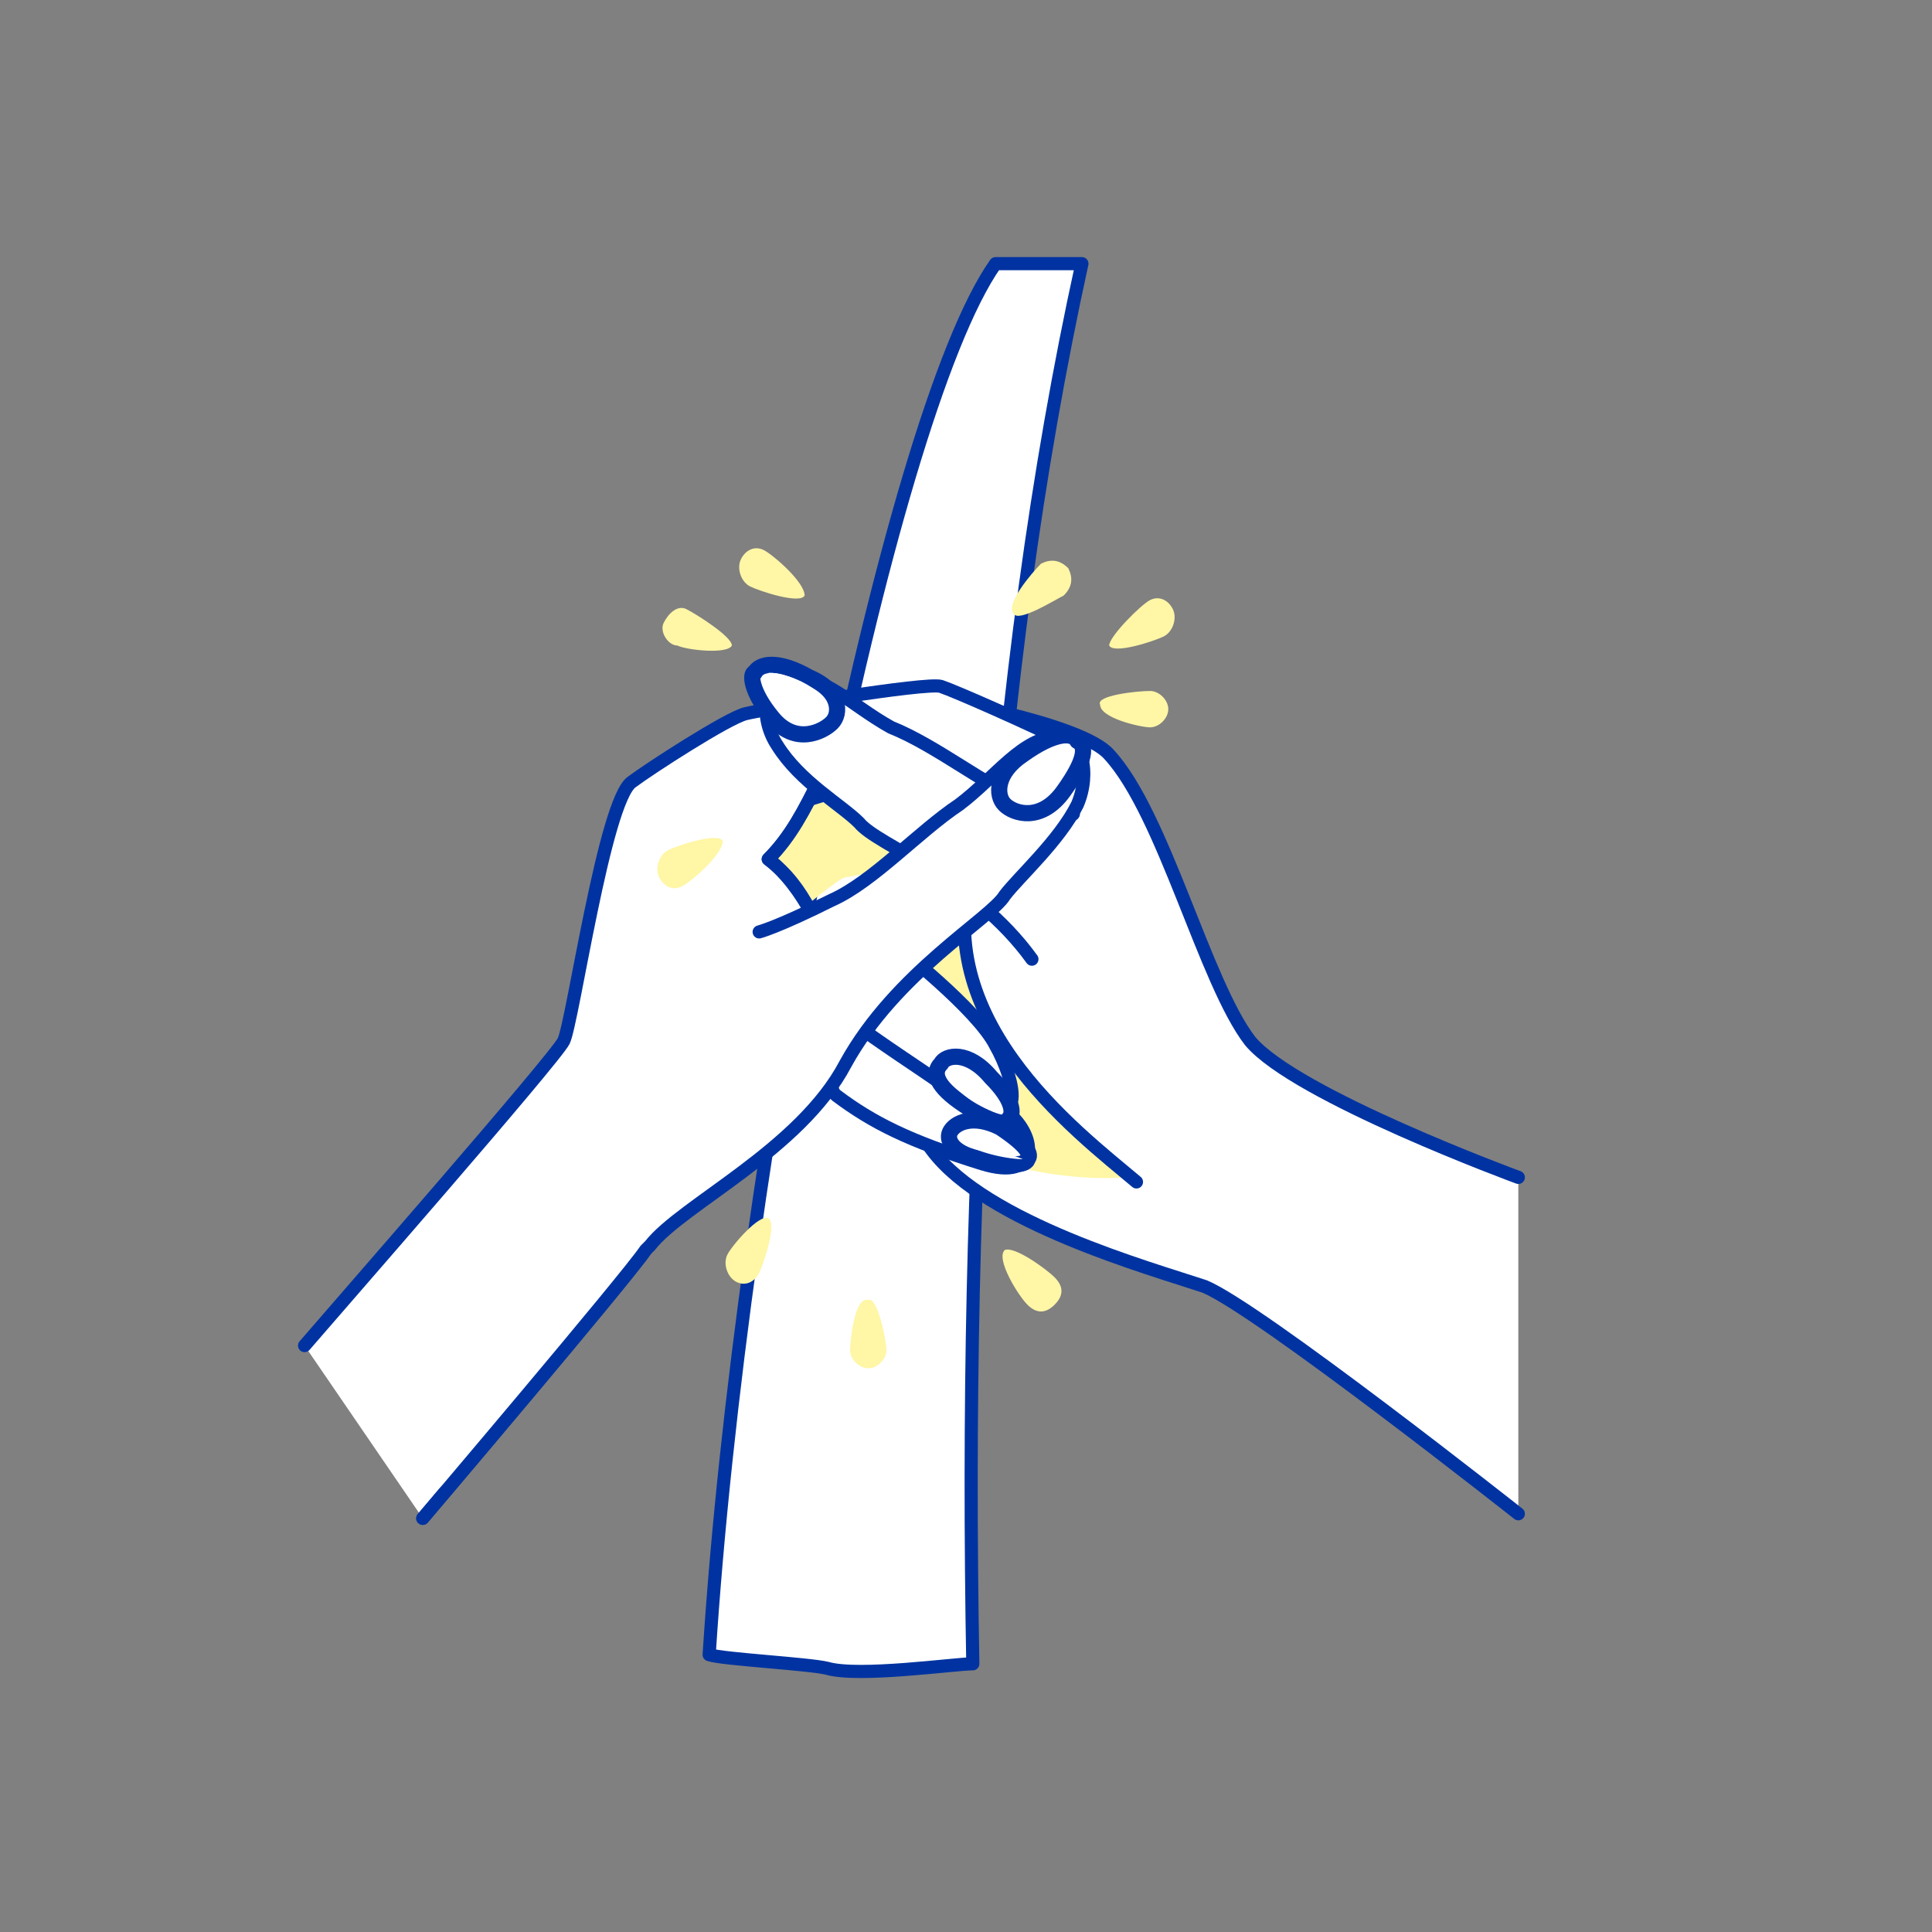 <?xml version="1.0" encoding="utf-8"?>
<!-- Generator: Adobe Illustrator 24.1.2, SVG Export Plug-In . SVG Version: 6.00 Build 0)  -->
<svg version="1.1" id="vector" xmlns="http://www.w3.org/2000/svg" xmlns:xlink="http://www.w3.org/1999/xlink" x="0px" y="0px"
	 viewBox="0 0 42.5 42.5" style="enable-background:new 0 0 42.5 42.5;" xml:space="preserve">
<rect x="0" y="0" width="42.5" height="42.5" fill="#808080" stroke="none"/>
<style type="text/css">
	.st0{fill:#FFFFFF;stroke:#0033A1;stroke-width:0.289;stroke-linecap:round;stroke-linejoin:round;}
	.st1{fill:#FFF6A6;}
	.st2{fill:#FFFFFF;stroke:#0033A1;stroke-width:0.356;stroke-linecap:round;stroke-linejoin:round;}
	.st3{fill:#FFFFFF;}
	.st4{fill:none;stroke:#0033A1;stroke-width:0.289;stroke-linecap:round;stroke-linejoin:round;}
	.st5{clip-path:url(#SVGID_2_);fill:#FFFFFF;}
	.st6{fill:#FFFACD;}
	.st7{fill:none;stroke:#0033A1;stroke-width:0.386;stroke-linecap:round;stroke-linejoin:round;}
	.st8{clip-path:url(#SVGID_4_);fill:#FFFFFF;}
	.st9{clip-path:url(#SVGID_6_);fill:#FFF6A6;}
	.st10{clip-path:url(#SVGID_8_);fill:#FFFFFF;}
	.st11{fill:none;stroke:#0033A1;stroke-width:0.385;stroke-linecap:round;stroke-linejoin:round;}
	.st12{fill-rule:evenodd;clip-rule:evenodd;fill:#FFFFFF;}
	.st13{fill-rule:evenodd;clip-rule:evenodd;fill:#0033A1;}
	.st14{fill:none;stroke:#0033A1;stroke-width:0.222;}
	.st15{fill-rule:evenodd;clip-rule:evenodd;fill:#FFF6A6;}
	.st16{clip-path:url(#SVGID_10_);fill:#FFF6A6;}
	.st17{fill:none;stroke:#FFEE00;stroke-width:0.386;stroke-linecap:round;stroke-linejoin:round;}
	.st18{fill:none;stroke:#0033A1;stroke-width:0.283;stroke-linecap:round;stroke-linejoin:round;}
	.st19{fill:none;stroke:#0033A1;stroke-width:0.368;stroke-linecap:round;stroke-linejoin:round;}
	.st20{fill:#FFFFFF;stroke:#0033A1;stroke-width:0.658;stroke-linecap:round;stroke-linejoin:round;}
	.st21{fill:#FFEE00;}
	.st22{fill:#FFEE00;stroke:#0033A1;stroke-width:0.289;stroke-linecap:round;stroke-linejoin:round;}
	.st23{clip-path:url(#SVGID_12_);fill:#FFFFFF;}
	.st24{clip-path:url(#SVGID_14_);fill:#FFFFFF;}
	.st25{clip-path:url(#SVGID_16_);fill:#FFF6A6;}
	.st26{clip-path:url(#SVGID_18_);fill:#FFFFFF;}
	.st27{fill:none;stroke:#0033A1;stroke-width:0.161;}
	.st28{opacity:0.5;}
	.st29{clip-path:url(#SVGID_20_);fill:#FFEE00;}
	.st30{clip-path:url(#SVGID_22_);fill:#FFFFFF;}
	.st31{clip-path:url(#SVGID_22_);fill:none;stroke:#0033A1;stroke-width:0.283;stroke-linecap:round;stroke-linejoin:round;}
	.st32{clip-path:url(#SVGID_22_);fill:none;stroke:#0033A1;stroke-width:0.255;stroke-linecap:round;stroke-linejoin:round;}
	.st33{clip-path:url(#SVGID_24_);fill:#FFF6A6;}
	.st34{clip-path:url(#SVGID_26_);fill:#FFF6A6;}
	.st35{clip-path:url(#SVGID_26_);fill:none;stroke:#0033A1;stroke-width:0.283;stroke-linecap:round;stroke-linejoin:round;}
	.st36{clip-path:url(#SVGID_26_);fill:#FFFFFF;}
	.st37{fill:#FFF6A6;stroke:#0033A1;stroke-width:0.289;stroke-miterlimit:10;}
	.st38{fill:#FFFFFF;stroke:#0033A1;stroke-width:0.296;stroke-linecap:round;stroke-linejoin:round;}
	.st39{fill:none;stroke:#FFFFFF;stroke-width:0.284;stroke-linecap:round;stroke-linejoin:round;}
	.st40{fill:#FFFACD;stroke:#0033A1;stroke-width:0.289;stroke-linecap:round;stroke-linejoin:round;}
	.st41{fill-rule:evenodd;clip-rule:evenodd;fill:#FFFACD;}
	.st42{clip-path:url(#SVGID_28_);fill:#FFFFFF;}
	.st43{fill:none;stroke:#0033A1;stroke-width:0.391;stroke-linecap:round;stroke-linejoin:round;}
	.st44{clip-path:url(#SVGID_30_);fill:#FFEE00;}
	.st45{clip-path:url(#SVGID_32_);fill:#FFF6A6;}
	.st46{fill:none;stroke:#0033A1;stroke-width:0.39;stroke-linecap:round;stroke-linejoin:round;}
	.st47{fill:#FFF15E;}
	.st48{clip-path:url(#SVGID_34_);fill:#FFF6A6;}
	.st49{clip-path:url(#SVGID_36_);fill:#FFF6A6;}
	.st50{fill:none;stroke:#0033A1;stroke-width:0.321;stroke-linecap:round;stroke-linejoin:round;}
	.st51{fill:#FFFFFF;stroke:#0033A1;stroke-width:0.32;stroke-linecap:round;stroke-linejoin:round;}
	.st52{clip-path:url(#SVGID_38_);fill:#FFFFFF;}
	.st53{fill:none;stroke:#0033A1;stroke-width:0.32;stroke-linecap:round;stroke-linejoin:round;}
	.st54{clip-path:url(#SVGID_40_);fill:#FFFFFF;}
	
		.st55{fill:none;stroke:#0033A1;stroke-width:0.32;stroke-linecap:round;stroke-linejoin:round;stroke-dasharray:0.661,0.661,0.661,0.661,0.661,0.661;}
	.st56{clip-path:url(#SVGID_42_);fill:#FFF6A6;}
	.st57{clip-path:url(#SVGID_44_);fill:#FFF6A6;}
</style>
<g>
	<g>
		<g>
			<path class="st0" d="M21.9,5.8c-2.4,3.4-5.6,19.7-6.3,30.6c0.3,0.1,2.2,0.2,2.6,0.3c0.7,0.2,2.8-0.1,3.2-0.1
				c-0.2-11,0.4-21.7,2.4-30.8L21.9,5.8z"/>
			<path class="st0" d="M33.4,33.3c0,0-5.7-4.5-6.9-5c-1.2-0.4-4.8-1.4-6-3c-2.2-2.9-0.1-7.4-0.1-7.4l-0.5-1.5
				c-0.4,0.2-1.4,1.3-3.1,1.6c-1.2,0.2-2-0.4-1.5-0.8c0.7-0.5,3.9-2,4.7-1.9c0.4,0,3.8,0.6,4.4,1.3c1.2,1.3,2.1,5,3.1,6.3
				c1,1.2,5.9,3,5.9,3"/>
			<path class="st1" d="M21.1,18.8c-0.8,0.2-2.5,0.5-2.5,0.5c-0.2,0-2.1,1.7-1.6,1.2c-1.1,1.1-2.2,0.4-1.9,0
				c0.4-0.6,1.5-2.2,2.1-2.5c0.6-0.4,3-0.8,3.5-1.2L21.1,18.8z"/>
			<path class="st1" d="M18.9,23.1c0-0.7,1.4-4.5,1.5-4.8c0.1-0.3,4.4,7.6,4.4,7.6S20.6,26.3,18.9,23.1z"/>
			<path class="st0" d="M18.9,22.3c0,0.1-0.9,1.5-0.5,1.8c0.8,0.6,1.6,1,3.2,1.5c1.3,0.4,1.2-0.6,0.6-1.1
				C21.6,23.9,18.9,22.3,18.9,22.3z"/>
			<path class="st0" d="M20.8,18.8c-0.4,0.1-2.4,1.1-2.5,1.3c-0.1,0.1-0.4,0.7-0.5,1.3c-0.1,0.5,1.7,1.6,3,2.5
				c2,1.4,1.5-0.2,1.1-0.9c-0.4-0.8-2.2-2.2-2.2-2.2"/>
			<path class="st2" d="M22,24.8c-0.6-0.3-1-0.1-1.1,0.1c-0.1,0.2,0.1,0.5,0.7,0.6c0.7,0.2,1,0.1,1,0C22.7,25.4,22.6,25.2,22,24.8z"
				/>
			<path class="st3" d="M22.5,25.5c-0.2-0.1-1-0.3-1.3-0.4C21.3,25.3,22.1,25.5,22.5,25.5z"/>
			<path class="st2" d="M21.8,23.7c-0.5-0.6-1-0.5-1.1-0.3c-0.2,0.2-0.1,0.5,0.5,0.9c0.6,0.4,1,0.5,1,0.3
				C22.3,24.5,22.3,24.2,21.8,23.7z"/>
			<path class="st3" d="M22,24.5c-0.2-0.2-0.9-0.7-1.1-0.9C20.9,24,21.6,24.4,22,24.5z"/>
			<path class="st0" d="M9.3,33.4c0,0,4.5-5.3,4.9-5.9c0.9-1.4,1.8-2.5,4.6-4.7l2.2-2.3l-2.8,0.3c0,0-0.5-1.3-1.3-1.9
				c0.5-0.5,0.8-1.1,1.1-1.7c0.5,0,1.4-0.3,1.8-0.4c1.2,0.4,2.2,0.4,2.2,0.4l1.4,0.7l0.2-1.5c-1-0.5-2.6-1.2-2.9-1.3
				c-0.3-0.1-3.9,0.5-4.3,0.6c-0.4,0.1-2.1,1.2-2.5,1.5c-0.6,0.4-1.3,5.3-1.5,5.7c-0.2,0.4-5.1,6-5.7,6.7"/>
			<path class="st4" d="M17.8,20c-0.2-0.4-0.5-0.8-0.9-1.1c0.5-0.5,0.8-1.1,1.1-1.7c0.5,0,1.4-0.3,1.8-0.4c0.8,0.2,1.4,0.4,1.8,0.4"
				/>
			<path class="st1" d="M25.3,13.2c0.2-0.1,0.4,0,0.5,0.2c0.1,0.2,0,0.5-0.2,0.6c-0.2,0.1-1.1,0.4-1.2,0.2
				C24.4,14,25.1,13.3,25.3,13.2z"/>
			<path class="st1" d="M16.8,12.1c-0.2-0.1-0.4,0-0.5,0.2c-0.1,0.2,0,0.5,0.2,0.6c0.2,0.1,1.1,0.4,1.2,0.2
				C17.7,12.8,17,12.2,16.8,12.1z"/>
			<path class="st1" d="M15.1,13.4c-0.2-0.1-0.4,0.1-0.5,0.3c-0.1,0.2,0.1,0.5,0.3,0.5c0.2,0.1,1.1,0.2,1.2,0
				C16.1,14,15.3,13.5,15.1,13.4z"/>
			<path class="st0" d="M21.5,18.8c-1.3,3.5,2.2,6.1,3.5,7.2"/>
			<path class="st0" d="M22.7,21.1c-1.3-1.8-3.4-2.5-3.8-3c-0.4-0.4-1.3-0.9-1.8-1.7c-0.4-0.6-0.3-1.4,0.2-1.5
				c0.8-0.1,1.4,0.6,2.3,1.1c1,0.4,2.1,1.3,2.9,1.6c1.3,0.4,1.1,0.3,1.1,0.3"/>
			<path class="st2" d="M17,15.8c0.5,0.6,1.1,0.3,1.3,0.1c0.2-0.2,0.2-0.7-0.5-1c-0.7-0.4-1.1-0.3-1.2-0.1
				C16.5,14.8,16.5,15.2,17,15.8z"/>
			<path class="st3" d="M16.9,14.8c0.3,0.1,1,0.6,1.3,0.8C18.2,15.2,17.4,14.8,16.9,14.8z"/>
			<g>
				<path class="st0" d="M9.3,33.4c0,0,4.5-5.3,4.9-5.9l0.1-0.1c0.7-0.9,3.3-2.1,4.3-4c1.1-2,3.2-3.2,3.5-3.7c0.3-0.4,1.2-1.2,1.6-2
					c0.3-0.7,0.1-1.5-0.4-1.5c-0.8,0-1.4,0.9-2.2,1.5c-0.9,0.6-1.9,1.7-2.8,2.1c-1.2,0.6-1.6,0.7-1.6,0.7"/>
				<g>
					<path class="st2" d="M23.4,17.4c-0.5,0.7-1.1,0.5-1.3,0.3c-0.2-0.2-0.2-0.7,0.4-1.1c0.7-0.5,1.1-0.5,1.2-0.3
						C23.9,16.4,23.9,16.7,23.4,17.4z"/>
				</g>
			</g>
			<path class="st1" d="M22.9,12.4c0.2-0.1,0.4-0.1,0.6,0.1c0.1,0.2,0.1,0.4-0.1,0.6c-0.2,0.1-1,0.6-1.1,0.4
				C22.1,13.3,22.7,12.6,22.9,12.4z"/>
			<path class="st1" d="M25.3,15.2c0.2,0,0.4,0.2,0.4,0.4c0,0.2-0.2,0.4-0.4,0.4c-0.2,0-1.1-0.2-1.1-0.5
				C24.1,15.3,25,15.2,25.3,15.2z"/>
			<path class="st1" d="M15,19.5c-0.2,0.1-0.4,0-0.5-0.2c-0.1-0.2,0-0.5,0.2-0.6c0.2-0.1,1.1-0.4,1.2-0.2
				C15.9,18.8,15.2,19.4,15,19.5z"/>
			<path class="st1" d="M16,27.6c-0.1,0.2,0,0.5,0.2,0.6c0.2,0.1,0.4,0,0.5-0.2c0.1-0.2,0.4-1.1,0.2-1.2
				C16.7,26.7,16.1,27.4,16,27.6z"/>
			<path class="st1" d="M22.6,28.7c0.2,0.2,0.4,0.2,0.6,0c0.2-0.2,0.2-0.4,0-0.6c-0.2-0.2-0.9-0.7-1.1-0.6
				C21.9,27.7,22.4,28.5,22.6,28.7z"/>
			<path class="st1" d="M18.7,29.7c0,0.2,0.2,0.4,0.4,0.4c0.2,0,0.4-0.2,0.4-0.4c0-0.2-0.2-1.2-0.4-1.1
				C18.8,28.5,18.7,29.5,18.7,29.7z"/>
		</g>
	</g>
</g>
</svg>

